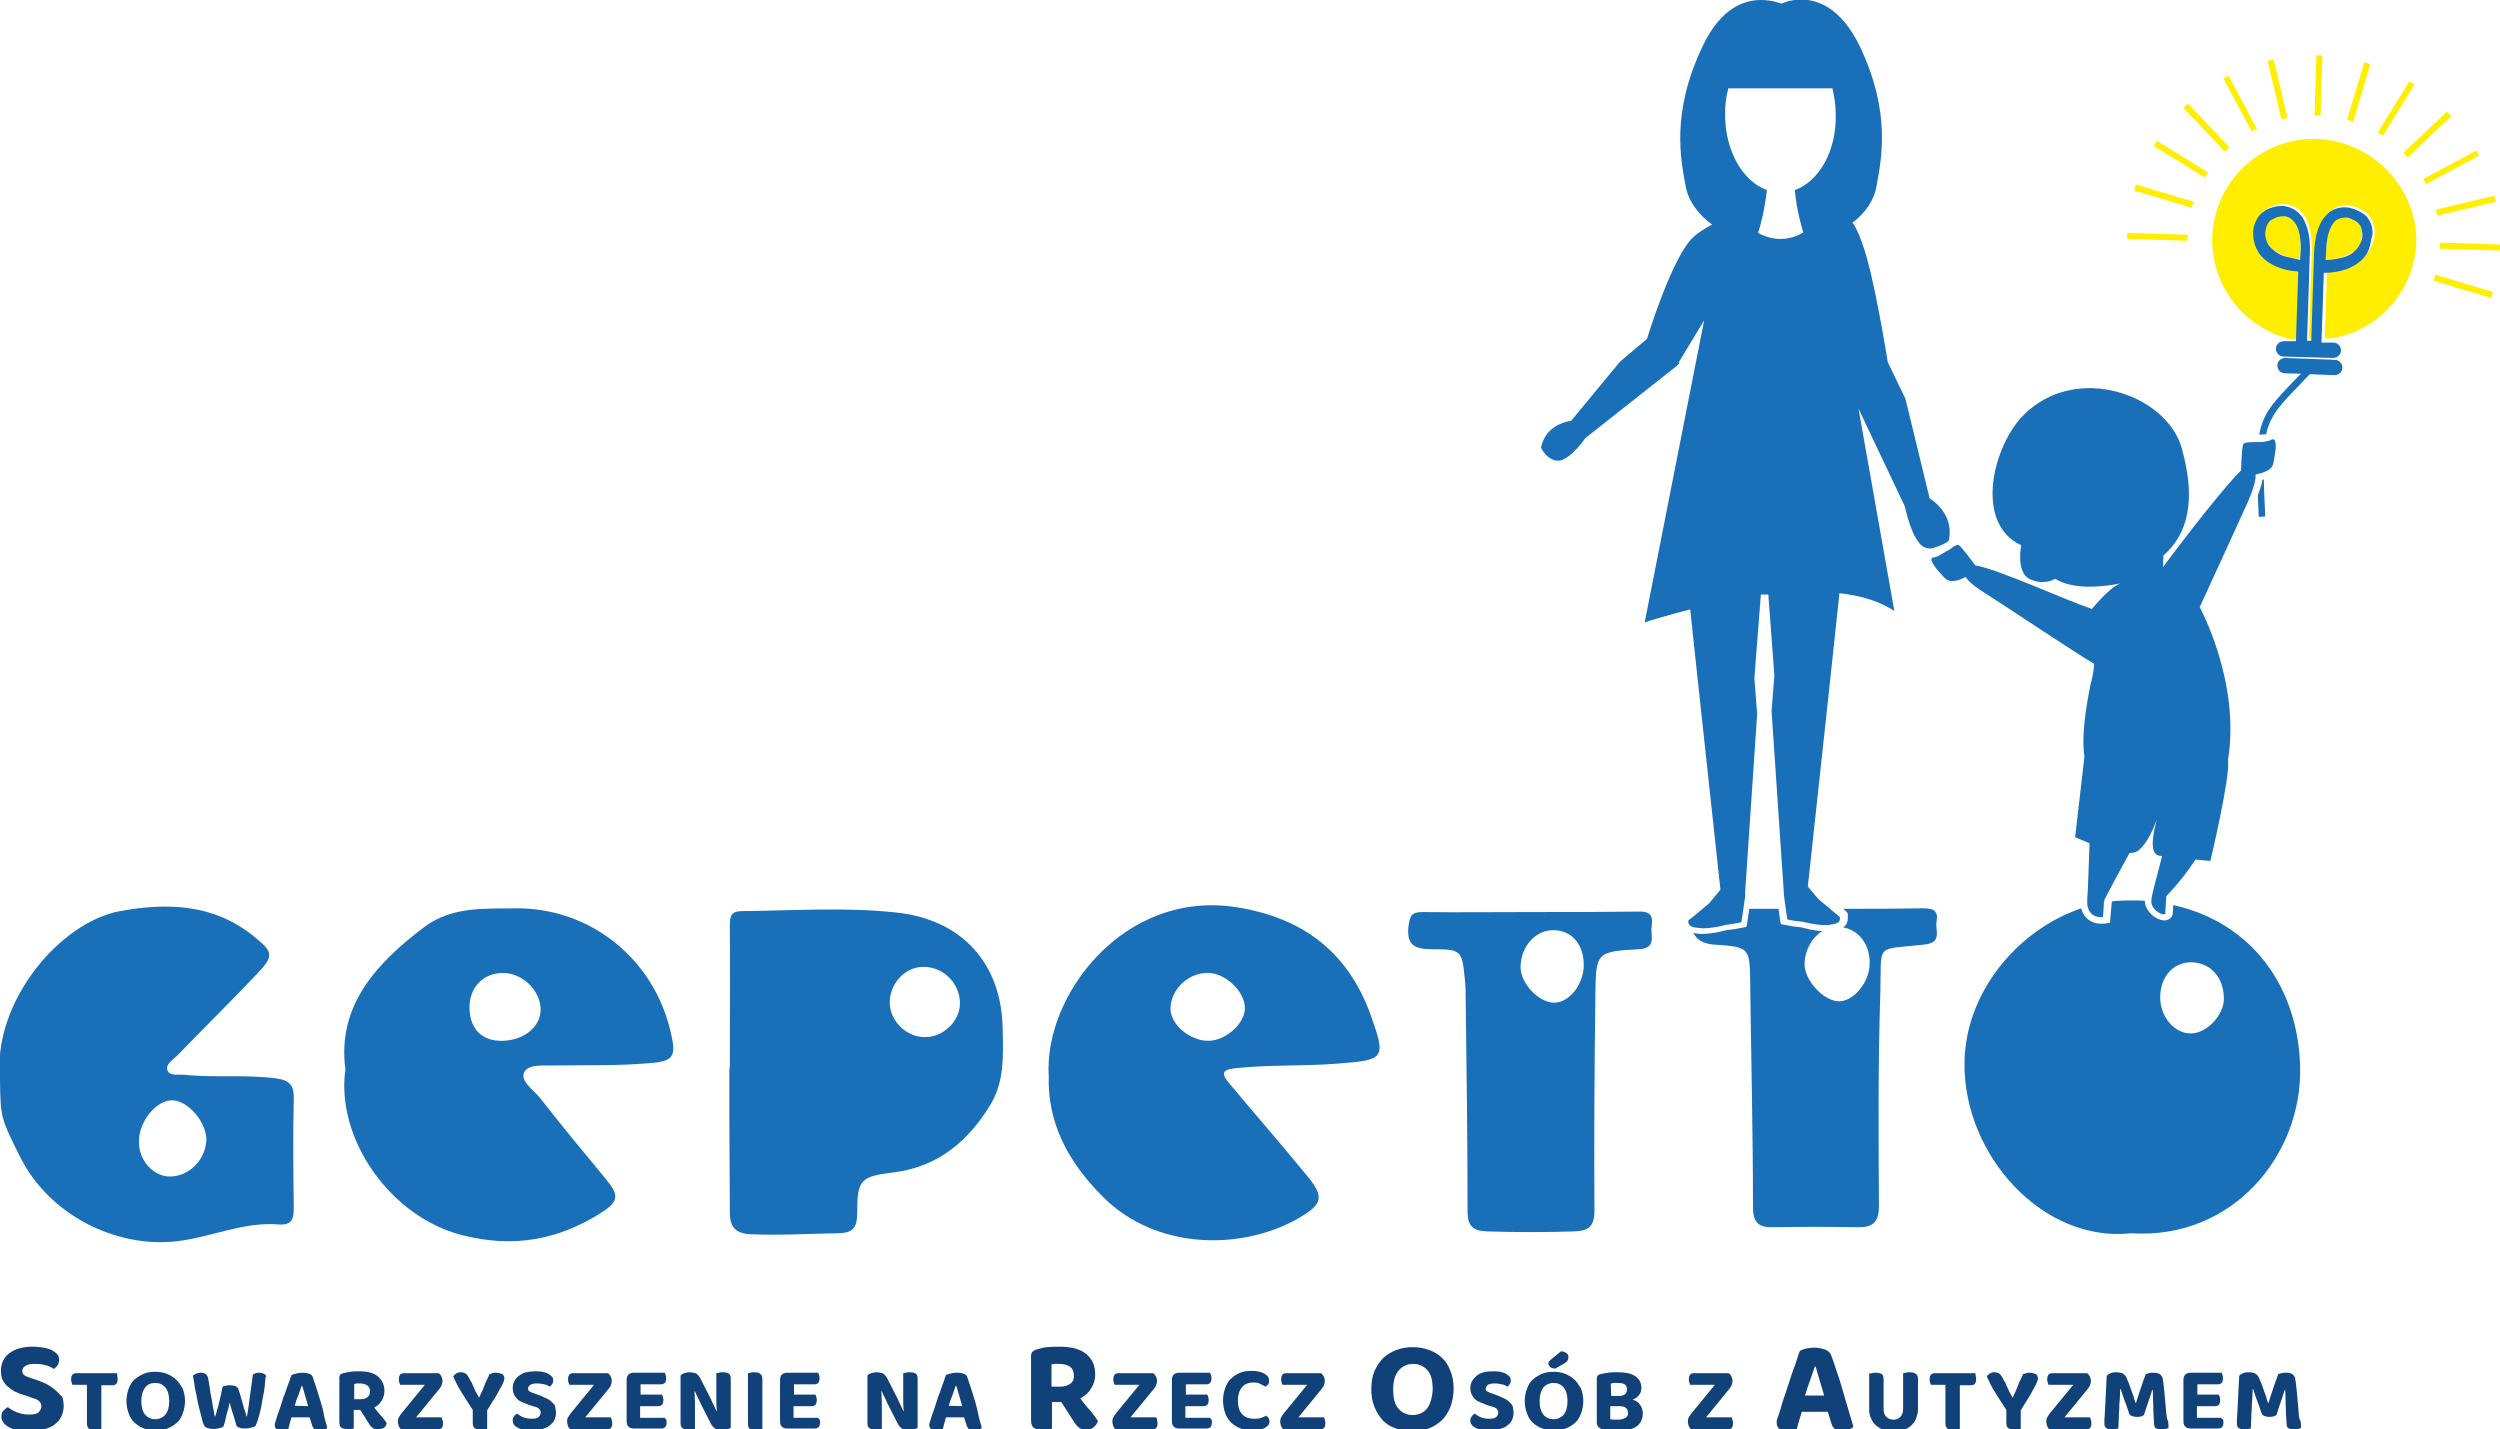 <?xml version="1.0" encoding="UTF-8"?> <!-- Generator: Adobe Illustrator 24.1.1, SVG Export Plug-In . SVG Version: 6.00 Build 0) --> <svg xmlns="http://www.w3.org/2000/svg" xmlns:xlink="http://www.w3.org/1999/xlink" id="Logo" x="0px" y="0px" viewBox="0 0 537.8 307.5" style="enable-background:new 0 0 537.8 307.5;" xml:space="preserve"> <style type="text/css"> .st0{fill:#1A70B8;} .st1{fill:#104279;} .st2{fill:#FFEE00;} </style> <g id="Kolor"> <g id="Logotyp"> <path class="st0" d="M465.6,198L465.6,198L465.6,198c-1,0-2.3-0.7-3.1-1.6c-0.7-0.8-1.1-1.7-1.1-2.6c-0.7-0.1-1.5-0.1-2.2-0.1 c-1.6,0-3.3,0-4.9,0.2l-0.3,3.4l-0.1,1.2l-1.2,0.2c-0.1,0-0.3,0-0.6,0c-0.1,0-0.1,0-0.2,0c-1.3,0-2.4-0.5-3.2-1.4 c-0.5-0.5-0.8-1.2-1-1.9c-14.1,4.8-25.1,18.6-25.1,33.5c-0.1,19.6,16.8,38.5,35.9,36.4c21.9,1.4,36.8-17,36.3-35.8 c-0.4-17-10.2-31-27.3-34.8c0,0.7-0.1,1.4-0.1,1.7C467.4,197.3,466.6,198,465.6,198z M478.4,214.9c0,3.4-3.6,7.3-6.9,7.4 c-3.6,0.2-6.8-3.5-6.8-7.7c0-4.5,2.8-7.6,6.7-7.6C475.6,207.1,478.4,210.3,478.4,214.9z"></path> <path class="st0" d="M110.8,195.4c-6.7,0.1-13.6-0.4-19.5,4c-10.5,7.9-18.8,17.1-17,30.6c-2.1,15,9.7,31.8,25.1,35.7 c10.9,2.8,20.6,1.1,29.9-4.8c3.9-2.5,3.9-3.8,1-7.3c-4.8-5.8-9.6-11.6-14.2-17.5c-1.4-1.7-4.3-3.6-3.3-5.5c1-1.8,4.3-1.3,6.7-1.4 c6.8-0.1,13.5,0.1,20.3-0.5c5.2-0.4,5.7-1.5,4.5-6.6C140.7,206.3,127,195.2,110.8,195.4z M108.1,223.9c-4.4,0.1-7-2.5-7.1-7 c-0.1-4.4,2.9-7.6,7.2-7.6c4.2,0,8.1,3.8,8.1,7.9C116.3,220.9,112.7,223.8,108.1,223.9z"></path> <path class="st0" d="M294.8,218.2c-4.8-13.2-14.3-20.7-28.6-23c-24.4-4-41.7,19-40.6,36.3c-0.3,9.9,4.1,18.5,11.8,26.1 c11.3,11.2,29.4,11.5,41.7,4.6c5.6-3.2,5.9-4.7,1.8-9.6c-5.4-6.6-11-13-16.5-19.6c-1.6-1.9-1.7-2.9,1.3-3.2 c7.4-0.8,14.8-0.4,22.1-1C297.8,228,298.3,227.9,294.8,218.2z M259.9,223.9c-4,0-8.2-3.6-8.1-7c0.1-4.2,4-7.8,8.3-7.6 c3.8,0.2,7.8,4.2,7.7,7.7C267.7,220.3,263.6,223.9,259.9,223.9z"></path> <path class="st0" d="M63.2,259.8c-0.1-7.8-0.2-15.6,0-23.3c0.1-2.8-0.7-4.1-3.7-4.5c-6.6-0.9-13.3-0.1-19.9-0.8 c-1.2-0.1-3,0.3-3.5-0.8c-0.7-1.4,1.1-2.4,2-3.3c5.7-5.9,11.5-11.6,17.1-17.5c3.7-3.9,3.7-4.7-0.5-8.1c-8.6-7-18.5-7.4-28.9-5.5 C12.8,198.4-1.7,215.7,0,232.2c0.1,8.4,0.2,8.4,4.5,17c6.1,12,20.3,19.4,33.7,17.8c7.3-0.9,14.2-4.2,21.7-3.6 C62.7,263.6,63.2,262.4,63.2,259.8z M36.6,253.1c-3.7,0-6.9-3.6-6.7-7.8c0.1-4.2,3.8-8.7,7.2-8.6c3.4,0.1,7.3,4.7,7.3,8.5 C44.2,249.5,40.8,253,36.6,253.1z"></path> <path class="st0" d="M192.8,196.3c-11.1-1.2-22.2-0.4-33.2-0.3c-2.4,0-2.6,1.2-2.6,3.1c0.1,10.2,0,20.4,0,30.6c0,0-0.1,0-0.1,0 c0,3.7,0,7.4,0,11.1c0,6.6,0.1,13.3,0.1,19.9c0,2.8,0.8,4.6,4.3,4.8c6.3,0.3,12.5-0.1,18.7-0.2c3.3,0,4.4-1,4.4-4.3 c0-7.3,0.7-7.9,7.9-8.8c9.6-1.2,16.2-6.9,20.9-14.8c2.9-4.9,2.6-10.5,2.5-16C215.5,207.2,206.9,197.8,192.8,196.3z M198.9,223.1 c-4,0-7.6-3.6-7.5-7.6c0.1-4.2,3.6-7.7,7.5-7.5c4.2,0.1,7.7,3.7,7.6,8C206.4,219.8,202.8,223.2,198.9,223.1z"></path> <path class="st0" d="M352.4,196.1c-7.8,0.1-15.6,0.1-23.3,0.1c-7.7,0-15.3,0.1-23,0c-2.3,0-2.8,0.6-3.1,3c-0.5,4.3,1.5,5,5.2,5 c6.2,0,6.3,0.3,6.9,6.3c0.2,1.5,0.2,3.1,0.2,4.6c0.2,15.2,0.4,30.4,0.4,45.5c0,3.1,1.1,4.2,4.2,4.3c6.3,0.2,12.5,0.2,18.7,0 c3.2-0.1,4.4-1.1,4.4-4.5c-0.1-15.4,0-30.9,0.2-46.3c0.1-9.2,0.2-9.4,9.3-9.9c4-0.2,2.5-2.9,2.8-4.9 C355.7,196.8,354.8,196,352.4,196.1z M334.2,215.7c-3.3-0.1-7.2-4.3-7.1-7.8c0.1-4.3,3.2-7.8,7-7.8c4,0,6.6,3,6.6,7.5 C340.7,211.8,337.5,215.8,334.2,215.7z"></path> <path class="st0" d="M397.5,196.5v0.7v0.4c0,0.6-0.2,1.4-1,1.9c3.4,0.6,5.8,3.7,5.7,7.8c0,4-3.5,8.2-6.7,8.1 c-3.3-0.1-7.4-4.6-7.3-8.1c0.1-3,1.6-5.6,3.8-7c-2-0.1-3.7-0.6-4.4-0.8l-1.8-0.2l-1.6-0.3l-1.1-0.2l-0.2-1.1l-0.3-2.2 c-2.1,0-4.2,0-6.3,0l-0.4,2.8l-0.2,1.1l-1.1,0.2l-1.6,0.3l-1.7,0.2c-0.7,0.2-2.9,0.8-5.1,0.8c-0.5,0-0.9,0-1.3-0.1 c-0.2,0-0.4-0.1-0.6-0.1c0.6,1.4,2.1,2.3,4.3,2.5c7.8,0.5,7.8,0.6,7.9,8.2c0.2,16.1,0.6,32.1,0.6,48.2c0,3.5,1.3,4.5,4.4,4.4 c6-0.1,12-0.1,18,0c3.3,0.1,4.7-1,4.7-4.6c-0.1-15.3-0.2-30.6,0.3-45.9c0.3-10.8-1.3-9.1,9.4-10.3c4.1-0.4,2.3-3.1,2.7-5 c0.4-2.2-0.6-2.8-2.8-2.8c-5.8,0.1-11.5,0.1-17.3,0.1l0.5,0.4L397.5,196.5z"></path> <path class="st1" d="M12,299.1c-0.5-0.4-1-0.8-1.7-1.2c-0.7-0.4-1.5-0.7-2.3-1l-1.5-0.5c-0.6-0.2-1.1-0.4-1.3-0.6 c-0.3-0.2-0.4-0.5-0.4-0.9c0-0.4,0.2-0.8,0.7-1.1s1.1-0.4,2-0.4c0.9,0,1.6,0.1,2.4,0.3c0.7,0.2,1.3,0.5,1.7,0.8 c0.3-0.2,0.5-0.5,0.8-0.8c0.2-0.3,0.3-0.7,0.3-1.2c0-0.5-0.1-0.9-0.4-1.2c-0.3-0.3-0.7-0.6-1.2-0.9c-0.5-0.2-1.1-0.4-1.8-0.5 c-0.7-0.1-1.4-0.2-2.3-0.2c-2.1,0-3.8,0.5-5,1.4c-1.2,0.9-1.8,2.2-1.8,3.8c0,0.8,0.1,1.5,0.4,2c0.3,0.6,0.6,1,1.1,1.4 c0.5,0.4,1,0.8,1.6,1.1c0.6,0.3,1.4,0.6,2.2,0.8l1.4,0.5c0.7,0.2,1.2,0.4,1.5,0.7c0.3,0.3,0.5,0.6,0.5,1.1c0,0.5-0.2,0.9-0.6,1.3 c-0.4,0.4-1.1,0.5-2.1,0.5c-1,0-1.8-0.2-2.6-0.5c-0.8-0.3-1.4-0.7-1.9-1.1c-0.4,0.2-0.7,0.5-1,0.8c-0.3,0.3-0.4,0.8-0.4,1.3 c0,0.5,0.2,0.9,0.5,1.3s0.7,0.7,1.3,1c0.5,0.3,1.2,0.5,1.9,0.6c0.7,0.1,1.5,0.2,2.4,0.2c1.2,0,2.2-0.1,3.1-0.4 c0.9-0.3,1.7-0.6,2.3-1.1c0.6-0.5,1.1-1,1.4-1.7c0.3-0.7,0.5-1.4,0.5-2.2c0-0.7-0.1-1.4-0.3-2C12.8,300,12.4,299.5,12,299.1z"></path> <path class="st1" d="M25.1,295.4h-8.7c-0.3,0-0.6,0.1-0.8,0.3c-0.2,0.2-0.3,0.5-0.3,1c0,0.3,0,0.5,0.1,0.7 c0.1,0.2,0.1,0.4,0.2,0.5h3.1v8.2c0,0.6,0.1,0.9,0.4,1.2c0.3,0.2,0.7,0.3,1.3,0.3c0.3,0,0.6,0,0.8,0c0.3,0,0.5-0.1,0.6-0.1v-9.5 h2.4c0.3,0,0.6-0.1,0.8-0.3c0.2-0.2,0.3-0.5,0.3-1c0-0.3,0-0.5-0.1-0.7C25.3,295.7,25.2,295.5,25.1,295.4z"></path> <path class="st1" d="M37.8,296.7c-0.6-0.5-1.2-0.9-2-1.2s-1.6-0.4-2.4-0.4s-1.7,0.1-2.4,0.4c-0.7,0.3-1.4,0.7-2,1.2 c-0.6,0.5-1,1.2-1.3,2c-0.3,0.8-0.5,1.7-0.5,2.7c0,1,0.2,1.9,0.5,2.7c0.3,0.8,0.7,1.5,1.3,2c0.6,0.5,1.2,0.9,2,1.2 c0.8,0.3,1.6,0.4,2.5,0.4s1.7-0.1,2.5-0.4c0.8-0.3,1.4-0.7,2-1.2c0.6-0.5,1-1.2,1.3-2c0.3-0.8,0.5-1.7,0.5-2.7 c0-1-0.2-1.9-0.5-2.7C38.8,297.9,38.4,297.2,37.8,296.7z M35.6,304.3c-0.5,0.6-1.3,1-2.2,1s-1.6-0.3-2.2-1 c-0.5-0.6-0.8-1.6-0.8-2.9c0-1.3,0.3-2.2,0.8-2.9s1.3-1,2.2-1c0.9,0,1.6,0.3,2.2,1c0.5,0.6,0.8,1.6,0.8,2.9 C36.4,302.7,36.1,303.7,35.6,304.3z"></path> <path class="st1" d="M56.9,295.6c-0.3-0.2-0.7-0.3-1.1-0.3c-0.5,0-1,0.1-1.4,0.4c-0.1,0.8-0.2,1.5-0.3,2.2 c-0.1,0.7-0.2,1.5-0.3,2.2c-0.1,0.7-0.2,1.5-0.3,2.2s-0.2,1.6-0.4,2.4H53c-0.1-0.5-0.2-1-0.4-1.4c-0.1-0.5-0.3-0.9-0.4-1.4 c-0.1-0.5-0.3-0.9-0.4-1.4c-0.1-0.5-0.3-1-0.5-1.6c-0.1-0.3-0.3-0.5-0.6-0.7c-0.3-0.1-0.7-0.2-1.3-0.2c-0.3,0-0.6,0-0.9,0.1 c-0.3,0.1-0.5,0.1-0.6,0.2c-0.2,0.7-0.3,1.4-0.4,1.9c-0.1,0.5-0.3,1.1-0.4,1.6s-0.2,1-0.4,1.4c-0.1,0.5-0.2,1-0.4,1.5h-0.1 c-0.1-0.3-0.1-0.7-0.2-1.1c-0.1-0.4-0.2-0.9-0.3-1.6c-0.1-0.6-0.2-1.4-0.4-2.2c-0.1-0.9-0.3-1.9-0.5-3.2c-0.1-0.5-0.3-0.8-0.5-1 c-0.3-0.2-0.7-0.3-1.1-0.3c-0.4,0-0.7,0.1-1,0.2c-0.3,0.1-0.5,0.3-0.7,0.4c0.1,0.6,0.2,1.2,0.3,1.8c0.1,0.7,0.2,1.4,0.4,2.1 c0.1,0.7,0.3,1.4,0.4,2.1c0.2,0.7,0.3,1.4,0.5,2c0.2,0.6,0.3,1.2,0.4,1.6c0.1,0.5,0.3,0.8,0.4,1.1c0.1,0.3,0.4,0.5,0.8,0.6 c0.4,0.2,0.9,0.2,1.4,0.2c0.4,0,0.8-0.1,1.2-0.2c0.4-0.1,0.6-0.2,0.8-0.4c0.1-0.3,0.2-0.7,0.3-1c0.1-0.4,0.2-0.8,0.3-1.3 c0.1-0.5,0.2-0.9,0.4-1.4c0.1-0.5,0.2-1,0.3-1.4c0.3,1,0.5,1.9,0.8,2.7c0.2,0.8,0.5,1.5,0.6,2.1c0.1,0.3,0.3,0.5,0.7,0.6 c0.4,0.2,0.9,0.2,1.4,0.2c0.4,0,0.8-0.1,1.2-0.2c0.4-0.1,0.7-0.2,0.9-0.4c0.1-0.3,0.3-0.8,0.5-1.3c0.2-0.6,0.3-1.2,0.5-1.9 c0.2-0.7,0.3-1.4,0.4-2.1c0.1-0.7,0.3-1.4,0.4-2.1c0.1-0.7,0.2-1.3,0.2-1.8c0.1-0.5,0.1-0.9,0.1-1.2 C57.4,296.1,57.2,295.8,56.9,295.6z"></path> <path class="st1" d="M69,301.6c-0.3-1-0.6-1.9-0.9-2.9s-0.6-1.7-0.8-2.4c-0.1-0.4-0.4-0.7-0.9-0.8c-0.5-0.2-1-0.2-1.6-0.2 c-0.4,0-0.8,0.1-1.2,0.2c-0.4,0.1-0.7,0.2-0.9,0.3c-0.1,0.3-0.3,0.7-0.4,1.2c-0.2,0.5-0.4,1-0.6,1.6c-0.2,0.6-0.4,1.2-0.7,1.9 c-0.2,0.6-0.4,1.3-0.6,1.9c-0.2,0.6-0.4,1.2-0.6,1.7c-0.2,0.5-0.3,1-0.4,1.3c-0.1,0.2-0.1,0.4-0.2,0.6c-0.1,0.2-0.1,0.4-0.1,0.5 c0,0.4,0.1,0.7,0.4,0.9s0.7,0.3,1.3,0.3c0.3,0,0.5,0,0.7-0.1c0.2,0,0.4-0.1,0.5-0.1c0.1-0.4,0.2-0.8,0.3-1.2 c0.1-0.5,0.3-0.9,0.4-1.4h3.9l0.5,1.6c0.1,0.4,0.3,0.7,0.5,0.9c0.2,0.2,0.6,0.3,1.2,0.3c0.4,0,0.7-0.1,1-0.2 c0.3-0.1,0.5-0.2,0.6-0.4c-0.2-0.8-0.5-1.6-0.7-2.6C69.6,303.6,69.3,302.6,69,301.6z M63.4,302.4c0.2-0.8,0.5-1.6,0.8-2.3 c0.3-0.8,0.5-1.4,0.7-2h0.1c0.2,0.6,0.4,1.2,0.6,2c0.2,0.8,0.5,1.6,0.7,2.4L63.4,302.4L63.4,302.4z"></path> <path class="st1" d="M80.5,302.8c0.7-0.4,1.2-0.8,1.6-1.5c0.4-0.6,0.6-1.3,0.6-2.1c0-1.3-0.5-2.3-1.4-3.1s-2.3-1.1-4.1-1.1 c-0.6,0-1.3,0-1.9,0.1c-0.6,0.1-1.1,0.2-1.5,0.3c-0.3,0.1-0.5,0.2-0.6,0.3c-0.1,0.1-0.2,0.4-0.2,0.6v9.6c0,0.6,0.1,0.9,0.4,1.2 c0.2,0.2,0.7,0.3,1.3,0.3c0.3,0,0.6,0,0.8,0c0.3,0,0.5-0.1,0.6-0.1v-4h1.4l1.9,3c0.2,0.4,0.5,0.7,0.8,0.9c0.3,0.2,0.6,0.3,1.2,0.3 c0.4,0,0.7-0.1,1.1-0.3s0.5-0.5,0.7-1c-0.2-0.4-0.6-0.9-1.1-1.5C81.6,304.2,81.1,303.5,80.5,302.8z M79,300.6 c-0.4,0.3-0.9,0.4-1.6,0.4h-1.2v-3.3c0.2,0,0.3,0,0.5-0.1c0.2,0,0.4,0,0.6,0c1.5,0,2.3,0.6,2.3,1.7 C79.6,299.9,79.4,300.3,79,300.6z"></path> <path class="st1" d="M95,304.9h-5.5l5-6.1c0.2-0.3,0.4-0.5,0.5-0.8c0.1-0.3,0.2-0.6,0.2-0.9c0-0.7-0.3-1.3-0.8-1.7h-7.5 c-0.4,0-0.6,0.1-0.8,0.3s-0.3,0.6-0.3,1c0,0.3,0,0.5,0.1,0.7c0.1,0.2,0.1,0.4,0.2,0.5h5.3l-5,6.1c-0.2,0.3-0.4,0.5-0.6,0.9 c-0.2,0.3-0.2,0.6-0.2,0.9c0,0.4,0.1,0.7,0.2,1c0.1,0.3,0.3,0.5,0.5,0.7h7.9c0.3,0,0.6-0.1,0.8-0.3c0.2-0.2,0.3-0.5,0.3-1 c0-0.3,0-0.5-0.1-0.7C95.1,305.2,95,305,95,304.9z"></path> <path class="st1" d="M106.7,295.3c-0.2,0-0.5,0-0.7,0.1s-0.5,0.1-0.7,0.2c-0.2,0.5-0.4,0.9-0.6,1.3s-0.4,0.8-0.5,1.2 c-0.2,0.4-0.3,0.8-0.5,1.2c-0.2,0.4-0.4,0.8-0.6,1.3H103c0,0-0.1-0.2-0.2-0.4c-0.1-0.2-0.2-0.4-0.4-0.7s-0.3-0.6-0.4-0.9 c-0.2-0.3-0.3-0.6-0.4-0.9c-0.1-0.3-0.3-0.5-0.4-0.7c-0.1-0.2-0.2-0.3-0.2-0.4c-0.3-0.5-0.5-0.9-0.8-1.1c-0.3-0.2-0.7-0.3-1.1-0.3 c-0.4,0-0.7,0.1-1,0.3c-0.3,0.2-0.5,0.4-0.6,0.6c0.2,0.5,0.5,1,0.8,1.7c0.3,0.6,0.7,1.3,1.1,1.9c0.4,0.6,0.8,1.3,1.2,1.9 c0.4,0.6,0.8,1.2,1.1,1.7v2.8c0,0.5,0.1,0.9,0.4,1.1c0.2,0.2,0.7,0.3,1.3,0.3c0.3,0,0.5,0,0.8,0c0.3,0,0.5-0.1,0.6-0.1v-4 c0.7-1.2,1.3-2.1,1.8-2.9c0.5-0.8,0.8-1.5,1.1-2c0.3-0.5,0.5-0.9,0.6-1.2c0.1-0.3,0.2-0.5,0.2-0.7c0-0.4-0.1-0.7-0.4-1 C107.5,295.4,107.1,295.3,106.7,295.3z"></path> <path class="st1" d="M118.7,301.6c-0.3-0.3-0.7-0.6-1.2-0.8c-0.5-0.2-1-0.5-1.6-0.7l-1.1-0.4c-0.4-0.1-0.7-0.3-0.9-0.4 c-0.2-0.1-0.3-0.3-0.3-0.6c0-0.3,0.2-0.6,0.5-0.8c0.3-0.2,0.8-0.3,1.4-0.3c0.6,0,1.1,0.1,1.6,0.2c0.5,0.1,0.9,0.3,1.2,0.5 c0.2-0.2,0.4-0.4,0.5-0.6c0.2-0.2,0.2-0.5,0.2-0.8c0-0.3-0.1-0.6-0.3-0.8c-0.2-0.2-0.5-0.4-0.8-0.6c-0.3-0.2-0.8-0.3-1.2-0.4 c-0.5-0.1-1-0.1-1.6-0.1c-1.5,0-2.7,0.3-3.5,1c-0.8,0.6-1.3,1.5-1.3,2.6c0,0.6,0.1,1,0.3,1.4s0.4,0.7,0.7,1 c0.3,0.3,0.7,0.5,1.2,0.7c0.5,0.2,1,0.4,1.5,0.6l1,0.3c0.5,0.1,0.8,0.3,1,0.5c0.2,0.2,0.3,0.4,0.3,0.8c0,0.3-0.1,0.6-0.4,0.9 s-0.8,0.4-1.5,0.4c-0.7,0-1.3-0.1-1.8-0.3c-0.5-0.2-1-0.5-1.3-0.8c-0.3,0.1-0.5,0.3-0.7,0.6c-0.2,0.2-0.3,0.5-0.3,0.9 c0,0.3,0.1,0.7,0.3,0.9c0.2,0.3,0.5,0.5,0.9,0.7c0.4,0.2,0.8,0.3,1.3,0.4c0.5,0.1,1.1,0.1,1.7,0.1c0.8,0,1.5-0.1,2.2-0.3 c0.6-0.2,1.2-0.4,1.6-0.8c0.4-0.3,0.8-0.7,1-1.2c0.2-0.5,0.3-1,0.3-1.5c0-0.5-0.1-1-0.2-1.4S119,301.9,118.7,301.6z"></path> <path class="st1" d="M131.4,304.9h-5.5l5-6.1c0.2-0.3,0.4-0.5,0.5-0.8c0.1-0.3,0.2-0.6,0.2-0.9c0-0.7-0.3-1.3-0.8-1.7h-7.5 c-0.4,0-0.6,0.1-0.8,0.3s-0.3,0.6-0.3,1c0,0.3,0,0.5,0.1,0.7c0.1,0.2,0.1,0.4,0.2,0.5h5.3l-5,6.1c-0.2,0.3-0.4,0.5-0.6,0.9 c-0.2,0.3-0.2,0.6-0.2,0.9c0,0.4,0.1,0.7,0.2,1c0.1,0.3,0.3,0.5,0.5,0.7h7.9c0.3,0,0.6-0.1,0.8-0.3c0.2-0.2,0.3-0.5,0.3-1 c0-0.3,0-0.5-0.1-0.7C131.5,305.2,131.5,305,131.4,304.9z"></path> <path class="st1" d="M143,305h-5.3v-2.5h3.9c0.3,0,0.6-0.1,0.8-0.3c0.2-0.2,0.3-0.5,0.3-1c0-0.3,0-0.5-0.1-0.7 c-0.1-0.2-0.1-0.4-0.2-0.5h-4.6v-2.2h4.4c0.3,0,0.6-0.1,0.8-0.3c0.2-0.2,0.3-0.5,0.3-1c0-0.3,0-0.5-0.1-0.7 c-0.1-0.2-0.1-0.4-0.2-0.5h-6.6c-0.5,0-0.9,0.1-1.2,0.4c-0.3,0.3-0.4,0.7-0.4,1.2v8.8c0,0.5,0.1,0.9,0.4,1.2 c0.3,0.3,0.7,0.4,1.2,0.4h5.9c0.3,0,0.6-0.1,0.8-0.3c0.2-0.2,0.3-0.5,0.3-1c0-0.3,0-0.5-0.1-0.7C143.1,305.3,143.1,305.2,143,305z "></path> <path class="st1" d="M155.5,295.2c-0.3,0-0.6,0-0.8,0.1c-0.3,0-0.5,0.1-0.6,0.1v3.3c0,0.7,0,1.5,0,2.3c0,0.8,0,1.6,0.1,2.5l-0.1,0 c-0.2-0.5-0.4-0.9-0.6-1.3c-0.2-0.4-0.4-0.8-0.6-1.3l-2.3-4.5c-0.3-0.5-0.6-0.8-1-1c-0.4-0.1-0.8-0.2-1.3-0.2 c-0.4,0-0.8,0.1-1.1,0.2c-0.4,0.1-0.6,0.3-0.8,0.5v10.2c0,0.5,0.1,0.9,0.4,1.1c0.2,0.2,0.7,0.3,1.3,0.3c0.3,0,0.5,0,0.8,0 c0.3,0,0.5-0.1,0.6-0.1v-3.7c0-0.7,0-1.4,0-2.1c0-0.7-0.1-1.5-0.1-2.3l0.1,0c0.2,0.5,0.4,0.9,0.6,1.3c0.2,0.4,0.4,0.8,0.6,1.3 l2.3,4.5c0.3,0.5,0.6,0.8,1,1c0.4,0.1,0.8,0.2,1.3,0.2c0.4,0,0.8,0,1.1-0.1c0.3-0.1,0.6-0.2,0.8-0.4v-10.5c0-0.5-0.1-0.9-0.4-1.1 C156.5,295.3,156.1,295.2,155.5,295.2z"></path> <path class="st1" d="M162.3,295.2c-0.3,0-0.6,0-0.8,0.1c-0.3,0-0.5,0.1-0.6,0.1v10.8c0,0.6,0.1,0.9,0.4,1.2 c0.2,0.2,0.7,0.3,1.3,0.3c0.3,0,0.6,0,0.8,0c0.3,0,0.5-0.1,0.6-0.1v-10.8c0-0.6-0.1-1-0.4-1.2 C163.3,295.3,162.9,295.2,162.3,295.2z"></path> <path class="st1" d="M176,305h-5.3v-2.5h3.9c0.3,0,0.6-0.1,0.8-0.3c0.2-0.2,0.3-0.5,0.3-1c0-0.3,0-0.5-0.1-0.7 c-0.1-0.2-0.1-0.4-0.2-0.5h-4.6v-2.2h4.4c0.3,0,0.6-0.1,0.8-0.3c0.2-0.2,0.3-0.5,0.3-1c0-0.3,0-0.5-0.1-0.7 c-0.1-0.2-0.1-0.4-0.2-0.5h-6.6c-0.5,0-0.9,0.1-1.2,0.4c-0.3,0.3-0.4,0.7-0.4,1.2v8.8c0,0.5,0.1,0.9,0.4,1.2 c0.3,0.3,0.7,0.4,1.2,0.4h5.9c0.3,0,0.6-0.1,0.8-0.3c0.2-0.2,0.3-0.5,0.3-1c0-0.3,0-0.5-0.1-0.7C176.1,305.3,176.1,305.2,176,305z "></path> <path class="st1" d="M195.7,295.2c-0.3,0-0.6,0-0.8,0.1c-0.3,0-0.5,0.1-0.6,0.1v3.3c0,0.7,0,1.5,0,2.3c0,0.8,0,1.6,0.1,2.5l-0.1,0 c-0.2-0.5-0.4-0.9-0.6-1.3c-0.2-0.4-0.4-0.8-0.6-1.3l-2.3-4.5c-0.3-0.5-0.6-0.8-1-1c-0.4-0.1-0.8-0.2-1.3-0.2 c-0.4,0-0.8,0.1-1.1,0.2c-0.4,0.1-0.6,0.3-0.8,0.5v10.2c0,0.5,0.1,0.9,0.4,1.1c0.2,0.2,0.7,0.3,1.3,0.3c0.3,0,0.5,0,0.8,0 c0.3,0,0.5-0.1,0.6-0.1v-3.7c0-0.7,0-1.4,0-2.1c0-0.7-0.1-1.5-0.1-2.3l0.1,0c0.2,0.5,0.4,0.9,0.6,1.3c0.2,0.4,0.4,0.8,0.6,1.3 l2.3,4.5c0.3,0.5,0.6,0.8,1,1c0.4,0.1,0.8,0.2,1.3,0.2c0.4,0,0.8,0,1.1-0.1c0.3-0.1,0.6-0.2,0.8-0.4v-10.5c0-0.5-0.1-0.9-0.4-1.1 C196.7,295.3,196.3,295.2,195.7,295.2z"></path> <path class="st1" d="M209.8,301.6c-0.3-1-0.6-1.9-0.9-2.9s-0.6-1.7-0.8-2.4c-0.1-0.4-0.4-0.7-0.9-0.8c-0.5-0.2-1-0.2-1.6-0.2 c-0.4,0-0.8,0.1-1.2,0.2c-0.4,0.1-0.7,0.2-0.9,0.3c-0.1,0.3-0.3,0.7-0.4,1.2c-0.2,0.5-0.4,1-0.6,1.6c-0.2,0.6-0.4,1.2-0.7,1.9 c-0.2,0.6-0.4,1.3-0.6,1.9c-0.2,0.6-0.4,1.2-0.6,1.7c-0.2,0.5-0.3,1-0.4,1.3c-0.1,0.2-0.1,0.4-0.2,0.6c-0.1,0.2-0.1,0.4-0.1,0.5 c0,0.4,0.1,0.7,0.4,0.9s0.7,0.3,1.3,0.3c0.3,0,0.5,0,0.7-0.1c0.2,0,0.4-0.1,0.5-0.1c0.1-0.4,0.2-0.8,0.3-1.2 c0.1-0.5,0.3-0.9,0.4-1.4h3.9l0.5,1.6c0.1,0.4,0.3,0.7,0.5,0.9c0.2,0.2,0.6,0.3,1.2,0.3c0.4,0,0.7-0.1,1-0.2 c0.3-0.1,0.5-0.2,0.6-0.4c-0.2-0.8-0.5-1.6-0.7-2.6C210.3,303.6,210.1,302.6,209.8,301.6z M204.1,302.4c0.2-0.8,0.5-1.6,0.8-2.3 c0.3-0.8,0.5-1.4,0.7-2h0.1c0.2,0.6,0.4,1.2,0.6,2c0.2,0.8,0.5,1.6,0.7,2.4L204.1,302.4L204.1,302.4z"></path> <path class="st1" d="M232.4,300.8c1-0.5,1.8-1.2,2.3-2.1c0.6-0.9,0.9-1.9,0.9-3c0-1.9-0.6-3.3-1.9-4.4c-1.3-1.1-3.2-1.6-5.8-1.6 c-0.9,0-1.8,0-2.7,0.1c-0.9,0.1-1.6,0.3-2.2,0.5c-0.4,0.1-0.7,0.3-0.9,0.5c-0.2,0.2-0.3,0.5-0.3,0.9v13.8c0,0.8,0.2,1.3,0.5,1.6 c0.4,0.3,1,0.5,1.9,0.5c0.4,0,0.8,0,1.2-0.1c0.4,0,0.7-0.1,0.9-0.2v-5.7h2l2.7,4.2c0.3,0.5,0.7,1,1.1,1.3c0.4,0.3,0.9,0.5,1.6,0.5 c0.5,0,1.1-0.2,1.5-0.5s0.8-0.8,1-1.4c-0.3-0.5-0.9-1.3-1.6-2.2C233.9,302.8,233.1,301.8,232.4,300.8z M230.2,297.7 c-0.6,0.4-1.3,0.6-2.2,0.6h-1.8v-4.8c0.2,0,0.5-0.1,0.7-0.1c0.2,0,0.5,0,0.8,0c2.2,0,3.3,0.8,3.3,2.4 C231.1,296.6,230.8,297.3,230.2,297.7z"></path> <path class="st1" d="M248.7,304.9h-5.5l5-6.1c0.2-0.3,0.4-0.5,0.5-0.8c0.1-0.3,0.2-0.6,0.2-0.9c0-0.7-0.3-1.3-0.8-1.7h-7.5 c-0.4,0-0.6,0.1-0.8,0.3s-0.3,0.6-0.3,1c0,0.3,0,0.5,0.1,0.7c0.1,0.2,0.1,0.4,0.2,0.5h5.3l-5,6.1c-0.2,0.3-0.4,0.5-0.6,0.9 c-0.2,0.3-0.2,0.6-0.2,0.9c0,0.4,0.1,0.7,0.2,1c0.1,0.3,0.3,0.5,0.5,0.7h7.9c0.3,0,0.6-0.1,0.8-0.3c0.2-0.2,0.3-0.5,0.3-1 c0-0.3,0-0.5-0.1-0.7C248.9,305.2,248.8,305,248.7,304.9z"></path> <path class="st1" d="M260.3,305h-5.3v-2.5h3.9c0.3,0,0.6-0.1,0.8-0.3c0.2-0.2,0.3-0.5,0.3-1c0-0.3,0-0.5-0.1-0.7 c-0.1-0.2-0.1-0.4-0.2-0.5h-4.6v-2.2h4.4c0.3,0,0.6-0.1,0.8-0.3c0.2-0.2,0.3-0.5,0.3-1c0-0.3,0-0.5-0.1-0.7 c-0.1-0.2-0.1-0.4-0.2-0.5h-6.6c-0.5,0-0.9,0.1-1.2,0.4c-0.3,0.3-0.4,0.7-0.4,1.2v8.8c0,0.5,0.1,0.9,0.4,1.2 c0.3,0.3,0.7,0.4,1.2,0.4h5.9c0.3,0,0.6-0.1,0.8-0.3c0.2-0.2,0.3-0.5,0.3-1c0-0.3,0-0.5-0.1-0.7 C260.5,305.3,260.4,305.2,260.3,305z"></path> <path class="st1" d="M272.4,304.5c-0.3,0.2-0.7,0.4-1.1,0.5c-0.4,0.2-0.9,0.2-1.5,0.2c-1.1,0-2-0.3-2.6-1 c-0.6-0.6-0.9-1.6-0.9-2.9c0-1.2,0.3-2.2,0.9-2.9c0.6-0.7,1.4-1,2.5-1c0.6,0,1,0.1,1.4,0.3c0.4,0.2,0.8,0.4,1.1,0.6 c0.2-0.1,0.4-0.3,0.6-0.5c0.2-0.2,0.2-0.5,0.2-0.8c0-0.6-0.3-1.1-1-1.5c-0.7-0.4-1.6-0.6-2.8-0.6c-0.8,0-1.6,0.1-2.4,0.4 c-0.7,0.3-1.4,0.7-1.9,1.2c-0.6,0.5-1,1.2-1.3,2c-0.3,0.8-0.5,1.7-0.5,2.7c0,1.1,0.2,2.1,0.5,2.9c0.3,0.8,0.8,1.5,1.3,2 c0.6,0.5,1.2,0.9,2,1.2c0.8,0.3,1.6,0.4,2.5,0.4c0.7,0,1.2-0.1,1.7-0.2c0.5-0.1,0.8-0.2,1.1-0.4c0.3-0.2,0.6-0.4,0.7-0.6 c0.1-0.2,0.2-0.5,0.2-0.7c0-0.3-0.1-0.6-0.2-0.8C272.7,304.9,272.6,304.7,272.4,304.5z"></path> <path class="st1" d="M284.8,304.9h-5.5l5-6.1c0.2-0.3,0.4-0.5,0.5-0.8c0.1-0.3,0.2-0.6,0.2-0.9c0-0.7-0.3-1.3-0.8-1.7h-7.5 c-0.4,0-0.6,0.1-0.8,0.3c-0.2,0.2-0.3,0.6-0.3,1c0,0.3,0,0.5,0.1,0.7c0.1,0.2,0.1,0.4,0.2,0.5h5.3l-5,6.1 c-0.2,0.3-0.4,0.5-0.6,0.9s-0.2,0.6-0.2,0.9c0,0.4,0.1,0.7,0.2,1c0.1,0.3,0.3,0.5,0.5,0.7h7.9c0.3,0,0.6-0.1,0.8-0.3 c0.2-0.2,0.3-0.5,0.3-1c0-0.3,0-0.5-0.1-0.7C285,305.2,284.9,305,284.8,304.9z"></path> <path class="st1" d="M310.2,292.1c-0.8-0.8-1.7-1.3-2.8-1.7c-1.1-0.4-2.2-0.6-3.5-0.6c-1.3,0-2.4,0.2-3.5,0.6 c-1.1,0.4-2,1-2.8,1.7c-0.8,0.8-1.4,1.7-1.9,2.8c-0.5,1.1-0.7,2.4-0.7,3.9s0.2,2.8,0.7,3.9c0.4,1.1,1.1,2.1,1.8,2.9 c0.8,0.8,1.7,1.3,2.8,1.7c1.1,0.4,2.3,0.6,3.5,0.6c1.3,0,2.4-0.2,3.5-0.6s2-1,2.8-1.7c0.8-0.8,1.4-1.7,1.9-2.9 c0.4-1.1,0.7-2.4,0.7-3.9c0-1.5-0.2-2.8-0.7-3.9C311.6,293.8,311,292.8,310.2,292.1z M307,303c-0.8,0.9-1.8,1.4-3.1,1.4 c-1.3,0-2.3-0.5-3.1-1.4c-0.8-0.9-1.1-2.3-1.1-4.1c0-1.8,0.4-3.2,1.2-4.1c0.8-0.9,1.8-1.4,3.1-1.4c1.3,0,2.3,0.5,3.1,1.4 c0.8,0.9,1.1,2.3,1.1,4.1C308.1,300.7,307.7,302,307,303z"></path> <path class="st1" d="M324.7,301.6c-0.3-0.3-0.7-0.6-1.2-0.8c-0.5-0.2-1-0.5-1.6-0.7l-1.1-0.4c-0.4-0.1-0.7-0.3-0.9-0.4 c-0.2-0.1-0.3-0.3-0.3-0.6c0-0.3,0.2-0.6,0.5-0.8c0.3-0.2,0.8-0.3,1.4-0.3c0.6,0,1.1,0.1,1.6,0.2c0.5,0.1,0.9,0.3,1.2,0.5 c0.2-0.2,0.4-0.4,0.5-0.6c0.2-0.2,0.2-0.5,0.2-0.8c0-0.3-0.1-0.6-0.3-0.8c-0.2-0.2-0.5-0.4-0.8-0.6c-0.3-0.2-0.8-0.3-1.2-0.4 c-0.5-0.1-1-0.1-1.6-0.1c-1.5,0-2.7,0.3-3.5,1c-0.8,0.7-1.3,1.5-1.3,2.6c0,0.6,0.1,1,0.3,1.4c0.2,0.4,0.4,0.7,0.7,1 c0.3,0.3,0.7,0.5,1.2,0.7c0.5,0.2,1,0.4,1.5,0.6l1,0.3c0.5,0.1,0.8,0.3,1,0.5c0.2,0.2,0.3,0.4,0.3,0.8c0,0.3-0.1,0.6-0.4,0.9 s-0.8,0.4-1.5,0.4c-0.7,0-1.3-0.1-1.8-0.3c-0.5-0.2-1-0.5-1.3-0.8c-0.3,0.1-0.5,0.3-0.7,0.6c-0.2,0.2-0.3,0.5-0.3,0.9 c0,0.3,0.1,0.7,0.3,0.9c0.2,0.3,0.5,0.5,0.9,0.7c0.4,0.2,0.8,0.3,1.3,0.4c0.5,0.1,1.1,0.1,1.7,0.1c0.8,0,1.5-0.1,2.2-0.3 c0.6-0.2,1.2-0.4,1.6-0.8c0.4-0.3,0.8-0.7,1-1.2c0.2-0.5,0.3-1,0.3-1.5c0-0.5-0.1-1-0.2-1.4C325.3,302.2,325,301.9,324.7,301.6z"></path> <path class="st1" d="M336.5,293.3c0.3-0.2,0.6-0.4,0.7-0.6c0.1-0.2,0.2-0.4,0.2-0.7c0-0.4-0.1-0.7-0.4-0.9 c-0.3-0.2-0.7-0.4-1.2-0.4l-2.2,1.8c-0.2,0.2-0.3,0.3-0.4,0.4c-0.1,0.1-0.1,0.3-0.1,0.4c0,0.3,0.1,0.5,0.4,0.8 c0.3,0.2,0.6,0.3,1.1,0.3L336.5,293.3z"></path> <path class="st1" d="M338.6,296.7c-0.6-0.5-1.2-0.9-2-1.2c-0.8-0.3-1.6-0.4-2.4-0.4s-1.7,0.1-2.4,0.4c-0.7,0.3-1.4,0.7-2,1.2 c-0.6,0.5-1,1.2-1.3,2c-0.3,0.8-0.5,1.7-0.5,2.7c0,1,0.2,1.9,0.5,2.7c0.3,0.8,0.7,1.5,1.3,2c0.5,0.5,1.2,0.9,2,1.2 c0.8,0.3,1.6,0.4,2.5,0.4s1.7-0.1,2.5-0.4c0.8-0.3,1.4-0.7,2-1.2c0.6-0.5,1-1.2,1.3-2c0.3-0.8,0.5-1.7,0.5-2.7 c0-1-0.2-1.9-0.5-2.7C339.6,297.9,339.2,297.2,338.6,296.7z M336.4,304.3c-0.5,0.6-1.3,1-2.2,1s-1.6-0.3-2.2-1 c-0.5-0.6-0.8-1.6-0.8-2.9c0-1.3,0.3-2.2,0.8-2.9c0.5-0.6,1.3-1,2.2-1c0.9,0,1.6,0.3,2.2,1c0.5,0.6,0.8,1.6,0.8,2.9 C337.2,302.7,336.9,303.7,336.4,304.3z"></path> <path class="st1" d="M351.2,301.1c0.6-0.2,1.1-0.6,1.4-1c0.3-0.4,0.5-0.9,0.5-1.5c0-1.2-0.5-2-1.4-2.6c-0.9-0.6-2.2-0.8-3.8-0.8 c-0.7,0-1.4,0-2,0.1s-1.2,0.2-1.6,0.3c-0.3,0.1-0.5,0.2-0.6,0.3c-0.1,0.1-0.2,0.4-0.2,0.6v9.5c0,0.6,0.3,1.1,1,1.4 c0.3,0.1,0.5,0.2,0.8,0.2c0.3,0.1,0.6,0.1,0.9,0.1c0.3,0,0.6,0.1,0.9,0.1s0.6,0,0.8,0c1.8,0,3.2-0.3,4.1-0.9s1.4-1.6,1.4-2.9 c0-0.7-0.2-1.3-0.6-1.8C352.5,301.7,352,301.3,351.2,301.1z M346.5,297.6c0.2,0,0.4,0,0.7-0.1c0.3,0,0.5,0,0.8,0 c0.7,0,1.2,0.1,1.5,0.3c0.3,0.2,0.5,0.6,0.5,1c0,0.5-0.1,0.8-0.4,1.1c-0.3,0.2-0.7,0.4-1.2,0.4h-1.8L346.5,297.6L346.5,297.6z M349.7,305c-0.4,0.2-0.9,0.4-1.6,0.4c-0.3,0-0.6,0-0.9,0c-0.3,0-0.6-0.1-0.8-0.1v-2.8h2c1.2,0,1.8,0.5,1.8,1.4 C350.3,304.3,350.1,304.7,349.7,305z"></path> <path class="st1" d="M372.5,304.9H367l5-6.1c0.2-0.3,0.4-0.5,0.5-0.8c0.1-0.3,0.2-0.6,0.2-0.9c0-0.7-0.3-1.3-0.8-1.7h-7.5 c-0.4,0-0.6,0.1-0.8,0.3c-0.2,0.2-0.3,0.6-0.3,1c0,0.3,0,0.5,0.1,0.7c0.1,0.2,0.1,0.4,0.2,0.5h5.3l-5,6.1 c-0.2,0.3-0.4,0.5-0.6,0.9s-0.2,0.6-0.2,0.9c0,0.4,0.1,0.7,0.2,1c0.1,0.3,0.3,0.5,0.5,0.7h7.9c0.3,0,0.6-0.1,0.8-0.3 c0.2-0.2,0.3-0.5,0.3-1c0-0.3,0-0.5-0.1-0.7C372.6,305.2,372.6,305,372.5,304.9z"></path> <path class="st1" d="M396.4,299.1c-0.4-1.4-0.8-2.8-1.3-4.1c-0.4-1.3-0.8-2.5-1.2-3.5c-0.2-0.5-0.6-0.9-1.3-1.2 c-0.7-0.2-1.4-0.4-2.3-0.4c-0.6,0-1.2,0.1-1.8,0.2c-0.6,0.2-1,0.3-1.3,0.5c-0.2,0.4-0.4,1-0.6,1.7c-0.2,0.7-0.5,1.5-0.8,2.3 c-0.3,0.8-0.6,1.7-0.9,2.7c-0.3,0.9-0.6,1.8-0.9,2.7c-0.3,0.9-0.6,1.7-0.8,2.5c-0.2,0.8-0.4,1.4-0.6,1.9c-0.1,0.3-0.2,0.6-0.3,0.9 c-0.1,0.2-0.1,0.5-0.1,0.8c0,0.5,0.2,1,0.6,1.3c0.4,0.3,1.1,0.4,1.9,0.4c0.4,0,0.7,0,1-0.1c0.3-0.1,0.5-0.1,0.8-0.2 c0.1-0.5,0.3-1.1,0.5-1.8c0.2-0.7,0.4-1.3,0.6-2h5.6l0.7,2.3c0.2,0.6,0.4,1.1,0.7,1.3c0.3,0.3,0.9,0.4,1.7,0.4 c0.6,0,1.1-0.1,1.5-0.2c0.4-0.2,0.7-0.3,0.9-0.6c-0.3-1.1-0.7-2.3-1.1-3.7C397.2,301.9,396.8,300.5,396.4,299.1z M388.3,300.2 c0.3-1.1,0.7-2.2,1.1-3.3c0.4-1.1,0.7-2.1,1-2.9h0.2c0.2,0.8,0.5,1.7,0.8,2.8c0.3,1.1,0.7,2.2,1,3.4L388.3,300.2L388.3,300.2z"></path> <path class="st1" d="M410.8,295.2c-0.3,0-0.6,0-0.8,0.1c-0.3,0-0.5,0.1-0.6,0.1v7.7c0,0.7-0.2,1.3-0.6,1.7 c-0.4,0.4-0.9,0.6-1.5,0.6c-0.6,0-1.1-0.2-1.5-0.6c-0.4-0.4-0.6-0.9-0.6-1.7v-6.3c0-0.6-0.1-1-0.4-1.2c-0.3-0.2-0.7-0.3-1.3-0.3 c-0.3,0-0.6,0-0.8,0.1c-0.3,0-0.5,0.1-0.6,0.1v7.7c0,0.7,0.1,1.4,0.4,1.9c0.2,0.6,0.6,1.1,1,1.5c0.5,0.4,1,0.7,1.6,1 c0.6,0.2,1.4,0.3,2.2,0.3c0.8,0,1.6-0.1,2.2-0.3s1.2-0.5,1.7-1s0.8-0.9,1-1.5c0.2-0.6,0.4-1.2,0.4-1.9v-6.4c0-0.6-0.1-1-0.4-1.2 C411.9,295.3,411.4,295.2,410.8,295.2z"></path> <path class="st1" d="M424.9,295.4h-8.7c-0.3,0-0.6,0.1-0.8,0.3c-0.2,0.2-0.3,0.5-0.3,1c0,0.3,0,0.5,0.1,0.7 c0.1,0.2,0.1,0.4,0.2,0.5h3.1v8.2c0,0.6,0.1,0.9,0.4,1.2c0.3,0.2,0.7,0.3,1.3,0.3c0.3,0,0.6,0,0.8,0c0.3,0,0.5-0.1,0.6-0.1v-9.5 h2.4c0.3,0,0.6-0.1,0.8-0.3c0.2-0.2,0.3-0.5,0.3-1c0-0.3,0-0.5-0.1-0.7C425,295.7,425,295.5,424.9,295.4z"></path> <path class="st1" d="M436.6,295.3c-0.2,0-0.5,0-0.7,0.1s-0.5,0.1-0.7,0.2c-0.2,0.5-0.4,0.9-0.6,1.3s-0.4,0.8-0.5,1.2 c-0.2,0.4-0.3,0.8-0.5,1.2c-0.2,0.4-0.4,0.8-0.6,1.3h-0.1c0,0-0.1-0.2-0.2-0.4c-0.1-0.2-0.2-0.4-0.4-0.7c-0.1-0.3-0.3-0.6-0.4-0.9 c-0.2-0.3-0.3-0.6-0.4-0.9c-0.1-0.3-0.3-0.5-0.4-0.7c-0.1-0.2-0.2-0.3-0.2-0.4c-0.3-0.5-0.5-0.9-0.8-1.1c-0.3-0.2-0.7-0.3-1.1-0.3 c-0.4,0-0.7,0.1-1,0.3c-0.3,0.2-0.5,0.4-0.6,0.6c0.2,0.5,0.5,1,0.8,1.7c0.3,0.6,0.7,1.3,1.1,1.9c0.4,0.6,0.8,1.3,1.2,1.9 c0.4,0.6,0.8,1.2,1.1,1.7v2.8c0,0.5,0.1,0.9,0.4,1.1c0.2,0.2,0.7,0.3,1.3,0.3c0.3,0,0.5,0,0.8,0c0.3,0,0.5-0.1,0.6-0.1v-4 c0.7-1.2,1.3-2.1,1.8-2.9c0.5-0.8,0.8-1.5,1.1-2c0.3-0.5,0.5-0.9,0.6-1.2c0.1-0.3,0.2-0.5,0.2-0.7c0-0.4-0.1-0.7-0.4-1 C437.4,295.4,437,295.3,436.6,295.3z"></path> <path class="st1" d="M449.6,304.9h-5.5l5-6.1c0.2-0.3,0.4-0.5,0.5-0.8c0.1-0.3,0.2-0.6,0.2-0.9c0-0.7-0.3-1.3-0.8-1.7h-7.5 c-0.4,0-0.6,0.1-0.8,0.3c-0.2,0.2-0.3,0.6-0.3,1c0,0.3,0,0.5,0.1,0.7c0.1,0.2,0.1,0.4,0.2,0.5h5.3l-5,6.1 c-0.2,0.3-0.4,0.5-0.6,0.9s-0.2,0.6-0.2,0.9c0,0.4,0.1,0.7,0.2,1c0.1,0.3,0.3,0.5,0.5,0.7h7.9c0.3,0,0.6-0.1,0.8-0.3 c0.2-0.2,0.3-0.5,0.3-1c0-0.3,0-0.5-0.1-0.7C449.7,305.2,449.7,305,449.6,304.9z"></path> <path class="st1" d="M466,303.9c-0.1-0.7-0.1-1.5-0.2-2.2c-0.1-0.8-0.1-1.5-0.2-2.2c-0.1-0.7-0.1-1.3-0.2-1.9 c-0.1-0.5-0.1-0.9-0.2-1.2c-0.1-0.3-0.3-0.6-0.6-0.8s-0.8-0.3-1.4-0.3c-0.3,0-0.7,0-0.9,0.1s-0.5,0.1-0.7,0.2 c-0.3,0.7-0.6,1.7-1,2.8c-0.4,1.1-0.7,2.2-1.1,3.4h-0.1c-0.1-0.4-0.3-0.8-0.4-1.3c-0.2-0.5-0.3-0.9-0.5-1.4s-0.3-0.9-0.5-1.4 c-0.2-0.4-0.3-0.8-0.5-1.2c-0.2-0.5-0.5-0.8-0.8-1c-0.4-0.2-0.8-0.3-1.5-0.3c-0.6,0-1,0.1-1.4,0.3c-0.3,0.2-0.5,0.3-0.6,0.5 c0,0.6-0.1,1.2-0.1,1.9c0,0.7-0.1,1.3-0.1,2c0,0.7-0.1,1.4-0.1,2c0,0.7-0.1,1.3-0.1,1.9c0,0.6-0.1,1.1-0.1,1.5c0,0.4,0,0.8,0,1 c0,0.4,0.1,0.7,0.4,0.9c0.3,0.2,0.7,0.3,1.2,0.3c0.3,0,0.5,0,0.8-0.1c0.2,0,0.4-0.1,0.6-0.1c0-0.8,0.1-1.5,0.1-2.2 c0-0.7,0-1.3,0.1-2c0-0.6,0-1.3,0.1-2c0-0.7,0.1-1.4,0.1-2.3h0.1c0.2,0.6,0.4,1.3,0.7,2.1c0.3,0.8,0.7,1.8,1.1,3.1 c0.1,0.3,0.3,0.5,0.6,0.6c0.3,0.1,0.6,0.2,1.1,0.2c0.3,0,0.6,0,0.9-0.1c0.3-0.1,0.5-0.2,0.6-0.3c0.4-1.3,0.8-2.4,1.1-3.3 c0.3-0.8,0.5-1.6,0.7-2.1h0.1c0,0.8,0.1,1.9,0.1,3.2c0,1.3,0.1,2.7,0.2,4.2c0,0.5,0.2,0.8,0.5,0.9c0.3,0.2,0.7,0.2,1.1,0.2 c0.3,0,0.6,0,0.9-0.1s0.4-0.1,0.6-0.3c0-0.3,0-0.8-0.1-1.4C466.1,305.3,466.1,304.6,466,303.9z"></path> <path class="st1" d="M477.9,305h-5.3v-2.5h3.9c0.3,0,0.6-0.1,0.8-0.3c0.2-0.2,0.3-0.5,0.3-1c0-0.3,0-0.5-0.1-0.7 c-0.1-0.2-0.1-0.4-0.2-0.5h-4.6v-2.2h4.4c0.3,0,0.6-0.1,0.8-0.3c0.2-0.2,0.3-0.5,0.3-1c0-0.3,0-0.5-0.1-0.7 c-0.1-0.2-0.1-0.4-0.2-0.5h-6.6c-0.5,0-0.9,0.1-1.2,0.4c-0.3,0.3-0.4,0.7-0.4,1.2v8.8c0,0.5,0.1,0.9,0.4,1.2 c0.3,0.3,0.7,0.4,1.2,0.4h5.9c0.3,0,0.6-0.1,0.8-0.3c0.2-0.2,0.3-0.5,0.3-1c0-0.3,0-0.5-0.1-0.7C478,305.3,477.9,305.2,477.9,305z "></path> <path class="st1" d="M494.5,303.9c-0.1-0.7-0.1-1.5-0.2-2.2c-0.1-0.8-0.1-1.5-0.2-2.2c-0.1-0.7-0.1-1.3-0.2-1.9 c-0.1-0.5-0.1-0.9-0.2-1.2c-0.1-0.3-0.3-0.6-0.6-0.8s-0.8-0.3-1.4-0.3c-0.3,0-0.7,0-0.9,0.1s-0.5,0.1-0.7,0.2 c-0.3,0.7-0.6,1.7-1,2.8c-0.4,1.1-0.7,2.2-1.1,3.4h-0.1c-0.1-0.4-0.3-0.8-0.4-1.3c-0.2-0.5-0.3-0.9-0.5-1.4s-0.3-0.9-0.5-1.4 c-0.2-0.4-0.3-0.8-0.5-1.2c-0.2-0.5-0.5-0.8-0.8-1c-0.4-0.2-0.8-0.3-1.5-0.3c-0.6,0-1,0.1-1.4,0.3c-0.3,0.2-0.5,0.3-0.6,0.5 c0,0.6-0.1,1.2-0.1,1.9c0,0.7-0.1,1.3-0.1,2c0,0.7-0.1,1.4-0.1,2c0,0.7-0.1,1.3-0.1,1.9c0,0.6-0.1,1.1-0.1,1.5c0,0.4,0,0.8,0,1 c0,0.4,0.1,0.7,0.4,0.9c0.3,0.2,0.7,0.3,1.2,0.3c0.3,0,0.5,0,0.8-0.1c0.2,0,0.4-0.1,0.6-0.1c0-0.8,0.1-1.5,0.1-2.2 c0-0.7,0-1.3,0.1-2c0-0.6,0-1.3,0.1-2c0-0.7,0.1-1.4,0.1-2.3h0.1c0.2,0.6,0.4,1.3,0.7,2.1c0.3,0.8,0.7,1.8,1.1,3.1 c0.1,0.3,0.3,0.5,0.6,0.6c0.3,0.1,0.6,0.2,1.1,0.2c0.3,0,0.6,0,0.9-0.1c0.3-0.1,0.5-0.2,0.6-0.3c0.4-1.3,0.8-2.4,1.1-3.3 c0.3-0.8,0.5-1.6,0.7-2.1h0.1c0,0.8,0.1,1.9,0.1,3.2c0,1.3,0.1,2.7,0.2,4.2c0,0.5,0.2,0.8,0.5,0.9c0.3,0.2,0.7,0.2,1.1,0.2 c0.3,0,0.6,0,0.9-0.1s0.4-0.1,0.6-0.3c0-0.3,0-0.8-0.1-1.4C494.6,305.3,494.5,304.6,494.5,303.9z"></path> </g> <g id="Żarówka"> <path class="st2" d="M498.4,29.9c-12-0.4-22.1,9.1-22.5,21.1c-0.3,10.6,7,19.7,17,22l1.4,0l0,0l0.5-15c-1.5-0.1-2.7-0.4-3.8-0.7 c-1.3-0.4-2.4-1-3.2-1.7c-0.6-0.5-1.1-1-1.5-1.6c-0.4-0.6-0.7-1.3-0.9-2c-0.2-0.6-0.3-1.2-0.3-1.9c0-0.7,0.1-1.3,0.2-1.9 c0.2-0.7,0.5-1.3,0.8-1.8c0.4-0.5,0.8-1,1.3-1.3c0.6-0.4,1.2-0.7,1.9-0.9c0.6-0.2,1.3-0.3,2-0.3c0.4,0,0.8,0.1,1.3,0.2 c0.4,0.1,0.8,0.3,1.2,0.5c0.4,0.2,0.8,0.5,1.1,0.8c0.3,0.3,0.6,0.7,0.9,1.1c0.5,0.8,0.9,1.9,1.2,3.2c0.2,1.2,0.3,2.6,0.3,4.2 l-0.6,19l0.9,0l0,0l0.6-19c0.1-1.6,0.2-3,0.6-4.2c0.3-1.3,0.8-2.3,1.4-3.1c0.3-0.4,0.6-0.8,1-1.1c0.4-0.3,0.8-0.6,1.2-0.8 c0.4-0.2,0.8-0.3,1.2-0.4c0.4-0.1,0.9-0.1,1.3-0.1c0.7,0,1.4,0.2,2,0.4c0.7,0.2,1.3,0.6,1.9,1c0.5,0.3,0.9,0.8,1.2,1.3 c0.3,0.5,0.5,1.2,0.7,1.8c0.1,0.6,0.2,1.2,0.1,1.9c0,0.6-0.2,1.2-0.4,1.8c-0.2,0.7-0.6,1.3-1,1.9c-0.4,0.6-1,1.1-1.6,1.5 c-0.9,0.6-2,1.1-3.3,1.5c-1.1,0.3-2.4,0.5-3.9,0.5l-0.5,15l1.4,0c10.1-1.6,18-10.2,18.3-20.9C519.9,40.4,510.4,30.3,498.4,29.9z"></path> <path class="st2" d="M493.8,48c-0.2-0.3-0.4-0.5-0.6-0.7c-0.2-0.2-0.4-0.4-0.6-0.5c-0.2-0.1-0.4-0.2-0.7-0.3 c-0.2-0.1-0.5-0.1-0.7-0.1c-0.4,0-0.9,0-1.3,0.2c-0.5,0.1-0.9,0.3-1.3,0.6c-0.2,0.1-0.4,0.4-0.6,0.6c-0.2,0.3-0.3,0.7-0.5,1.1 c-0.1,0.4-0.2,0.8-0.2,1.3c0,0.4,0.1,0.8,0.2,1.2c0.1,0.4,0.3,0.9,0.6,1.3c0.3,0.4,0.6,0.8,1.1,1.1c0.6,0.5,1.5,1,2.5,1.3 c0.9,0.3,1.9,0.5,3.1,0.6l0.1-1.7c0-1.4,0-2.6-0.2-3.6C494.5,49.4,494.2,48.6,493.8,48z"></path> <path class="st2" d="M507.2,53.3c0.3-0.4,0.5-0.8,0.7-1.3c0.1-0.4,0.2-0.8,0.3-1.2c0-0.4,0-0.9-0.1-1.3c-0.1-0.4-0.2-0.8-0.4-1.1 c-0.2-0.3-0.4-0.5-0.6-0.7c-0.4-0.3-0.8-0.5-1.3-0.7c-0.4-0.1-0.9-0.2-1.3-0.3c-0.2,0-0.5,0-0.7,0.1c-0.2,0-0.4,0.1-0.7,0.2 c-0.2,0.1-0.5,0.3-0.7,0.4c-0.2,0.2-0.4,0.4-0.6,0.7c-0.4,0.6-0.8,1.4-1,2.4c-0.2,1-0.4,2.1-0.4,3.6l-0.1,1.7 c1.2,0,2.3-0.2,3.2-0.4c1.1-0.3,1.9-0.7,2.6-1.1C506.5,54.1,506.9,53.7,507.2,53.3z"></path> <path class="st2" d="M479.6,31.7l-8.9-9.4l-1,0.9l8.9,9.4C479,32.3,479.3,32,479.6,31.7z"></path> <path class="st2" d="M532.7,32.4l-11.4,6.1c0.2,0.4,0.4,0.8,0.6,1.1l11.4-6.1L532.7,32.4z"></path> <path class="st2" d="M485.5,27.7l-6.1-11.4l-1.1,0.6l6.1,11.4C484.7,28.1,485.1,27.9,485.5,27.7z"></path> <path class="st2" d="M523.5,60.4l12.4,3.7l0.4-1.3l-12.4-3.7C523.8,59.6,523.6,60,523.5,60.4z"></path> <path class="st2" d="M524.9,52.2c0,0.2,0,0.4,0,0.6c0,0.2,0,0.4,0,0.7l13,0.4l0-1.3L524.9,52.2z"></path> <path class="st2" d="M517.9,33.9l9.4-8.9l-0.9-1l-9.4,8.9C517.3,33.2,517.6,33.5,517.9,33.9z"></path> <path class="st2" d="M463.3,31.4l11,6.8c0.2-0.4,0.4-0.7,0.7-1.1l-11-6.8L463.3,31.4z"></path> <path class="st2" d="M459.1,41l12.4,3.7c0.1-0.4,0.2-0.8,0.4-1.3l-12.4-3.7L459.1,41z"></path> <path class="st2" d="M519.4,18.2l-1.1-0.7l-6.8,11c0.4,0.2,0.7,0.4,1.1,0.7L519.4,18.2z"></path> <path class="st2" d="M524.3,46.4l12.6-3l-0.3-1.3l-12.6,3C524.1,45.6,524.2,46,524.3,46.4z"></path> <path class="st2" d="M509.9,13.8l-1.3-0.4l-3.7,12.4c0.4,0.1,0.8,0.2,1.3,0.4L509.9,13.8z"></path> <path class="st2" d="M457.6,51.4l13,0.4c0-0.2,0-0.4,0-0.6c0-0.2,0-0.4,0-0.7l-13-0.4L457.6,51.4z"></path> <path class="st2" d="M492.1,25.4l-3-12.6l-1.3,0.3l3,12.6C491.3,25.6,491.7,25.5,492.1,25.4z"></path> <path class="st2" d="M499.2,24.9l0.4-13l-1.3,0l-0.4,13c0.2,0,0.4,0,0.7,0C498.8,24.8,499,24.8,499.2,24.9z"></path> </g> <g id="Mama_z_dzieckiem"> <path class="st0" d="M502.2,77.4L491.6,77c-0.9,0-1.7,0.7-1.7,1.6s0.7,1.7,1.6,1.7l3.5,0.1c-0.4,0.4-0.8,0.8-1.2,1.2 c-4.7,4.9-6.9,7.1-7.8,11.9c0.6,0,1.2-0.1,1.5-0.1c0.9-4.1,3-6.3,7.3-10.7c0.6-0.7,1.3-1.4,2.1-2.2l5.3,0.2c0.9,0,1.7-0.7,1.7-1.6 C503.9,78.2,503.2,77.4,502.2,77.4z"></path> <path class="st0" d="M510.3,49.1c-0.1-0.7-0.4-1.3-0.7-1.8c-0.3-0.6-0.7-1-1.2-1.3c-0.5-0.4-1.2-0.7-1.9-1c-0.6-0.2-1.3-0.4-2-0.4 c-0.4,0-0.8,0-1.3,0.1c-0.4,0.1-0.8,0.2-1.2,0.4c-0.4,0.2-0.8,0.4-1.2,0.8c-0.3,0.3-0.7,0.7-1,1.1c-0.6,0.8-1,1.8-1.4,3.1 c-0.3,1.2-0.5,2.5-0.6,4.2l-0.6,19l0,0l-0.9,0l0.6-19c0.1-1.6-0.1-3-0.3-4.2c-0.3-1.3-0.7-2.3-1.2-3.2c-0.3-0.4-0.6-0.8-0.9-1.1 c-0.4-0.3-0.7-0.6-1.1-0.8c-0.4-0.2-0.8-0.4-1.2-0.5c-0.4-0.1-0.8-0.2-1.3-0.2c-0.7,0-1.4,0.1-2,0.3c-0.7,0.2-1.4,0.5-1.9,0.9 c-0.5,0.3-0.9,0.7-1.3,1.3c-0.3,0.5-0.6,1.1-0.8,1.8c-0.2,0.6-0.2,1.2-0.2,1.9c0,0.6,0.1,1.2,0.3,1.9c0.2,0.7,0.5,1.3,0.9,2 c0.4,0.6,0.9,1.1,1.5,1.6c0.8,0.7,1.9,1.2,3.2,1.7c1.1,0.4,2.4,0.6,3.8,0.7l-0.5,15l0,0l-1.4,0l-1.2,0c-0.9,0-1.7,0.7-1.7,1.6 s0.7,1.7,1.6,1.7l10.7,0.3c0.9,0,1.7-0.7,1.7-1.6c0-0.9-0.7-1.7-1.6-1.7l-1.2,0l-1.4,0l0.5-15c1.5,0,2.7-0.2,3.9-0.5 c1.3-0.3,2.4-0.9,3.3-1.5c0.7-0.5,1.2-1,1.6-1.5c0.5-0.6,0.8-1.2,1-1.9c0.2-0.6,0.3-1.2,0.4-1.8C510.5,50.3,510.4,49.7,510.3,49.1 z M491.7,55.2c-1.1-0.3-1.9-0.8-2.5-1.3c-0.4-0.3-0.8-0.7-1.1-1.1c-0.3-0.4-0.5-0.9-0.6-1.3c-0.1-0.4-0.2-0.8-0.2-1.2 c0-0.4,0.1-0.9,0.2-1.3c0.1-0.4,0.3-0.8,0.5-1.1c0.2-0.3,0.4-0.5,0.6-0.6c0.4-0.2,0.8-0.4,1.3-0.6c0.4-0.1,0.9-0.2,1.3-0.2 c0.3,0,0.5,0,0.7,0.1c0.2,0.1,0.4,0.1,0.7,0.3c0.2,0.1,0.4,0.3,0.6,0.5c0.2,0.2,0.4,0.4,0.6,0.7c0.4,0.6,0.7,1.4,0.9,2.5 c0.2,1,0.3,2.2,0.2,3.6l-0.1,1.7C493.6,55.6,492.6,55.4,491.7,55.2z M508.2,50.8c0,0.4-0.1,0.8-0.3,1.2c-0.2,0.4-0.4,0.9-0.7,1.3 c-0.3,0.4-0.7,0.7-1.1,1.1c-0.7,0.5-1.5,0.9-2.6,1.1c-0.9,0.2-1.9,0.4-3.2,0.4l0.1-1.7c0-1.4,0.2-2.6,0.4-3.6c0.3-1,0.6-1.8,1-2.4 c0.2-0.3,0.4-0.5,0.6-0.7c0.2-0.2,0.4-0.3,0.7-0.4c0.2-0.1,0.4-0.2,0.7-0.2c0.2,0,0.5-0.1,0.7-0.1c0.5,0,0.9,0.1,1.3,0.3 c0.5,0.2,0.9,0.4,1.3,0.7c0.2,0.2,0.4,0.4,0.6,0.7c0.2,0.3,0.3,0.7,0.4,1.1C508.2,50,508.2,50.4,508.2,50.8z"></path> <path class="st0" d="M486.7,103.2c-0.1,0.9-0.5,2-1,3.4c0.1,1.4,0.1,2.9,0.2,4.6l1.4-0.1c-0.1-3.1-0.3-5.7-0.3-8 C486.9,103.2,486.8,103.2,486.7,103.2z"></path> <path class="st0" d="M489,94.5C489,94.5,489,94.5,489,94.5c-0.1,0-0.2,0-0.4,0.1c-0.3,0.2-0.8,0.3-1.4,0.4c-0.5,0.1-1,0.1-1.5,0.1 c-1.4,0-2.8,0-3.1,0.4c-0.4,0.7-0.5,5.7-0.5,5.7c-5.4,5.4-16.8,20.8-16.8,20.8l0.1-2.5c5.1-4.5,7.2-11.6,3.9-23.2 c-2.1-7.2-10.4-12.5-19.1-12.8c-0.2,0-0.5,0-0.7,0c-5,0-10,1.7-14,5.6c-6.7,6.5-11,23.4-0.7,28.2c0,0-1.2,5.9,1.9,7.3 c0.9,0.4,1.7,0.6,2.5,0.6c0.1,0,0.1,0,0.2,0c1.7,0,2.7-0.7,2.7-0.7c1.9,1.2,4.3,1.6,6.7,1.7c0.3,0,0.5,0,0.8,0 c3.5,0,6.5-0.7,6.5-0.7c-1.7,0.7-3.8,2.8-6.1,5.5c-5.7-1.9-19.7-8.4-25.1-9.4c0,0-2.9-4-3.6-4.4c0,0-0.1,0-0.1,0c0,0,0,0,0,0 c-0.2,0-0.4,0.1-0.8,0.3l-0.2,0.1l-0.2,0.2c-0.1,0.1-0.7,0.5-1.5,0.9c-0.9,0.6-1.9,1.2-2.5,1.2c-1.4,0,0.4,2.4,1.4,3.4 c0.7,0.7,1.1,1.6,2.4,1.7c0,0,0.1,0,0.1,0c0.7,0,1.7-0.2,3-0.9c0,0,0.2,1.1,4.6,3.8c3.5,2.2,18.7,12.4,23,14.9 c-0.1,1.6-0.4,3.1-0.8,4.5c-1.7,8.4-1.7,12.8-1.3,15.5l-2,17.3c0,0,1.3,0.6,3.1,1.3c-0.2,4.8-0.3,10-0.5,12.1c0,0.6,0,1.2,0.1,1.6 c0.5,1.9,2,2.2,2.8,2.2c0,0,0.1,0,0.1,0c0.2,0,0.4,0,0.4,0l0.2-3.1l0.1-0.6c1.1-2.2,3.3-6.3,5.4-10.1c0.8,0,1.5-0.2,2-0.6 c1.8-1.5,3.1-4.5,3.9-6.6c-0.8,2.8-1.8,7.5,0.6,7.8c0.2,0,0.3,0,0.5,0.1c-1.1,4.4-2.3,8.4-2.3,9.6c0,0.1,0,0.2,0,0.3 c0.1,1.5,1.9,2.6,2.7,2.6c0,0,0,0,0,0c0.2,0,0.3-0.1,0.3-0.2c0-0.3,0.1-1.2,0.1-2c0.1-0.9,0.1-1.7,0.1-1.7 c2.6-2.7,4.6-5.3,6.3-7.9c1.8,0.2,3.2,0.3,3.2,0.3s4.3-18,3.8-21.7c0,0,0-0.1,0-0.1c2.7-16.7-6.1-32.8-6.1-32.8s8.3-18,10.4-22.7 c2-4.7,1.6-5.8,1.6-5.8c0.1,0,0.2,0,0.3-0.1c0.6-0.1,1-0.2,1.4-0.4c2.5-0.8,2.1-2.2,2.4-3.4C489.6,96.9,489.8,94.5,489,94.5z"></path> <path class="st0" d="M417.8,117.2c0.7-0.4,1.3-0.7,1.3-0.8l0.2-0.2l0,0l0-0.3c0.8-4.7-2.5-7.6-4.2-8.7l-5.2-21.4l-3.8-7.9 c0,0-3.1-19.5-5.5-25.5c0-0.1-1.1-3.3-2.1-4.5c2.7-2,4.7-4.8,5.2-8c1-5.6,3.2-15.6-3.6-29.9c-4-8.3-9.1-10.1-12.6-10.1 c-2.6,0-4.3,0.9-4.3,0.9S381.4,0,378.8,0c-3.6,0-8.7,1.7-12.6,10.1c-6.8,14.3-4.6,24.3-3.6,29.9c0.6,3.3,2.8,6.2,5.7,8.3 c-1.6,0.9-3.1,1.8-3.9,2.6c-4.6,3.9-10.1,22-10.1,22l-5.8,4.9l-10.5,12.7c-1.8,0.3-5.4,1.4-6.4,5.4l-0.1,0.3l0.1,0.3 c0.1,0.3,1.5,2.6,3.5,2.6c0.5,0,1-0.1,1.4-0.4c0.5-0.2,2-1,4.6-4.5l19.5-15.4l0.1,0l0.1-0.2l0.5-0.5l-0.2-0.1l5.5-9.1l-12.8,65 l1.2-0.4c0,0,3.5-1.1,8.6-2.4l1.5,14.1l5,46.2l-2,2.4l-0.4,0.5l-1.8,1.5l-1.3,1.1l-1.4,1.1v0.4c0,0.5,0.4,0.8,0.9,1 c0.4,0.1,0.9,0.2,1.1,0.2c0.4,0,0.8,0.1,1.1,0.1c2.2,0,4.4-0.6,4.8-0.7l1.9-0.3l1.6-0.3l0.4-2.6l0.3-2.2c0,0,0.2-0.7,0.1-1.5l0,0 l2.6-38.5l-0.6-7.7l1.4-18c1,0,0.6,0,1.6,0l1.3,17.4l-0.6,7.7l2.6,38.5l0,0c0,0.8,0.1,1.4,0.1,1.4l0.4,2.9l0.3,2l1.6,0.3l1.8,0.2 c0.4,0.1,2.6,0.7,4.8,0.7c0.4,0,0.8,0,1.1-0.1c0.6-0.1,2-0.2,2-1.2v-0.4l-1.9-1.6l-2.5-2.1l-0.5-0.5l-2-2.4l5-46.2l1.8-16.9 c4.2,0.5,7.7,1.5,10.4,3l1.4,0.8l-7.7-43.5l10,21.1l0.1,0.5c1.2,5.1,2.5,6.7,2.8,7.1c0.6,0.9,1.5,1.4,2.6,1.4 C416.3,117.8,417.1,117.5,417.8,117.2z M386.1,40.9c0.4,4.2,1.3,7.3,1.8,9.1c-1.4,0.9-3.1,1.4-4.9,1.4c-1.7,0-3.4-0.5-4.8-1.3 c0.6-1.8,1.4-5,1.9-9.2c-5.2-1.9-9-8.4-9-16.3c0-2,0.2-3.8,0.7-5.6h4h0.9h2.6h0.9h14c0.4,1.8,0.7,3.6,0.7,5.6 C395.1,32.5,391.3,39,386.1,40.9z"></path> </g> </g> </svg> 